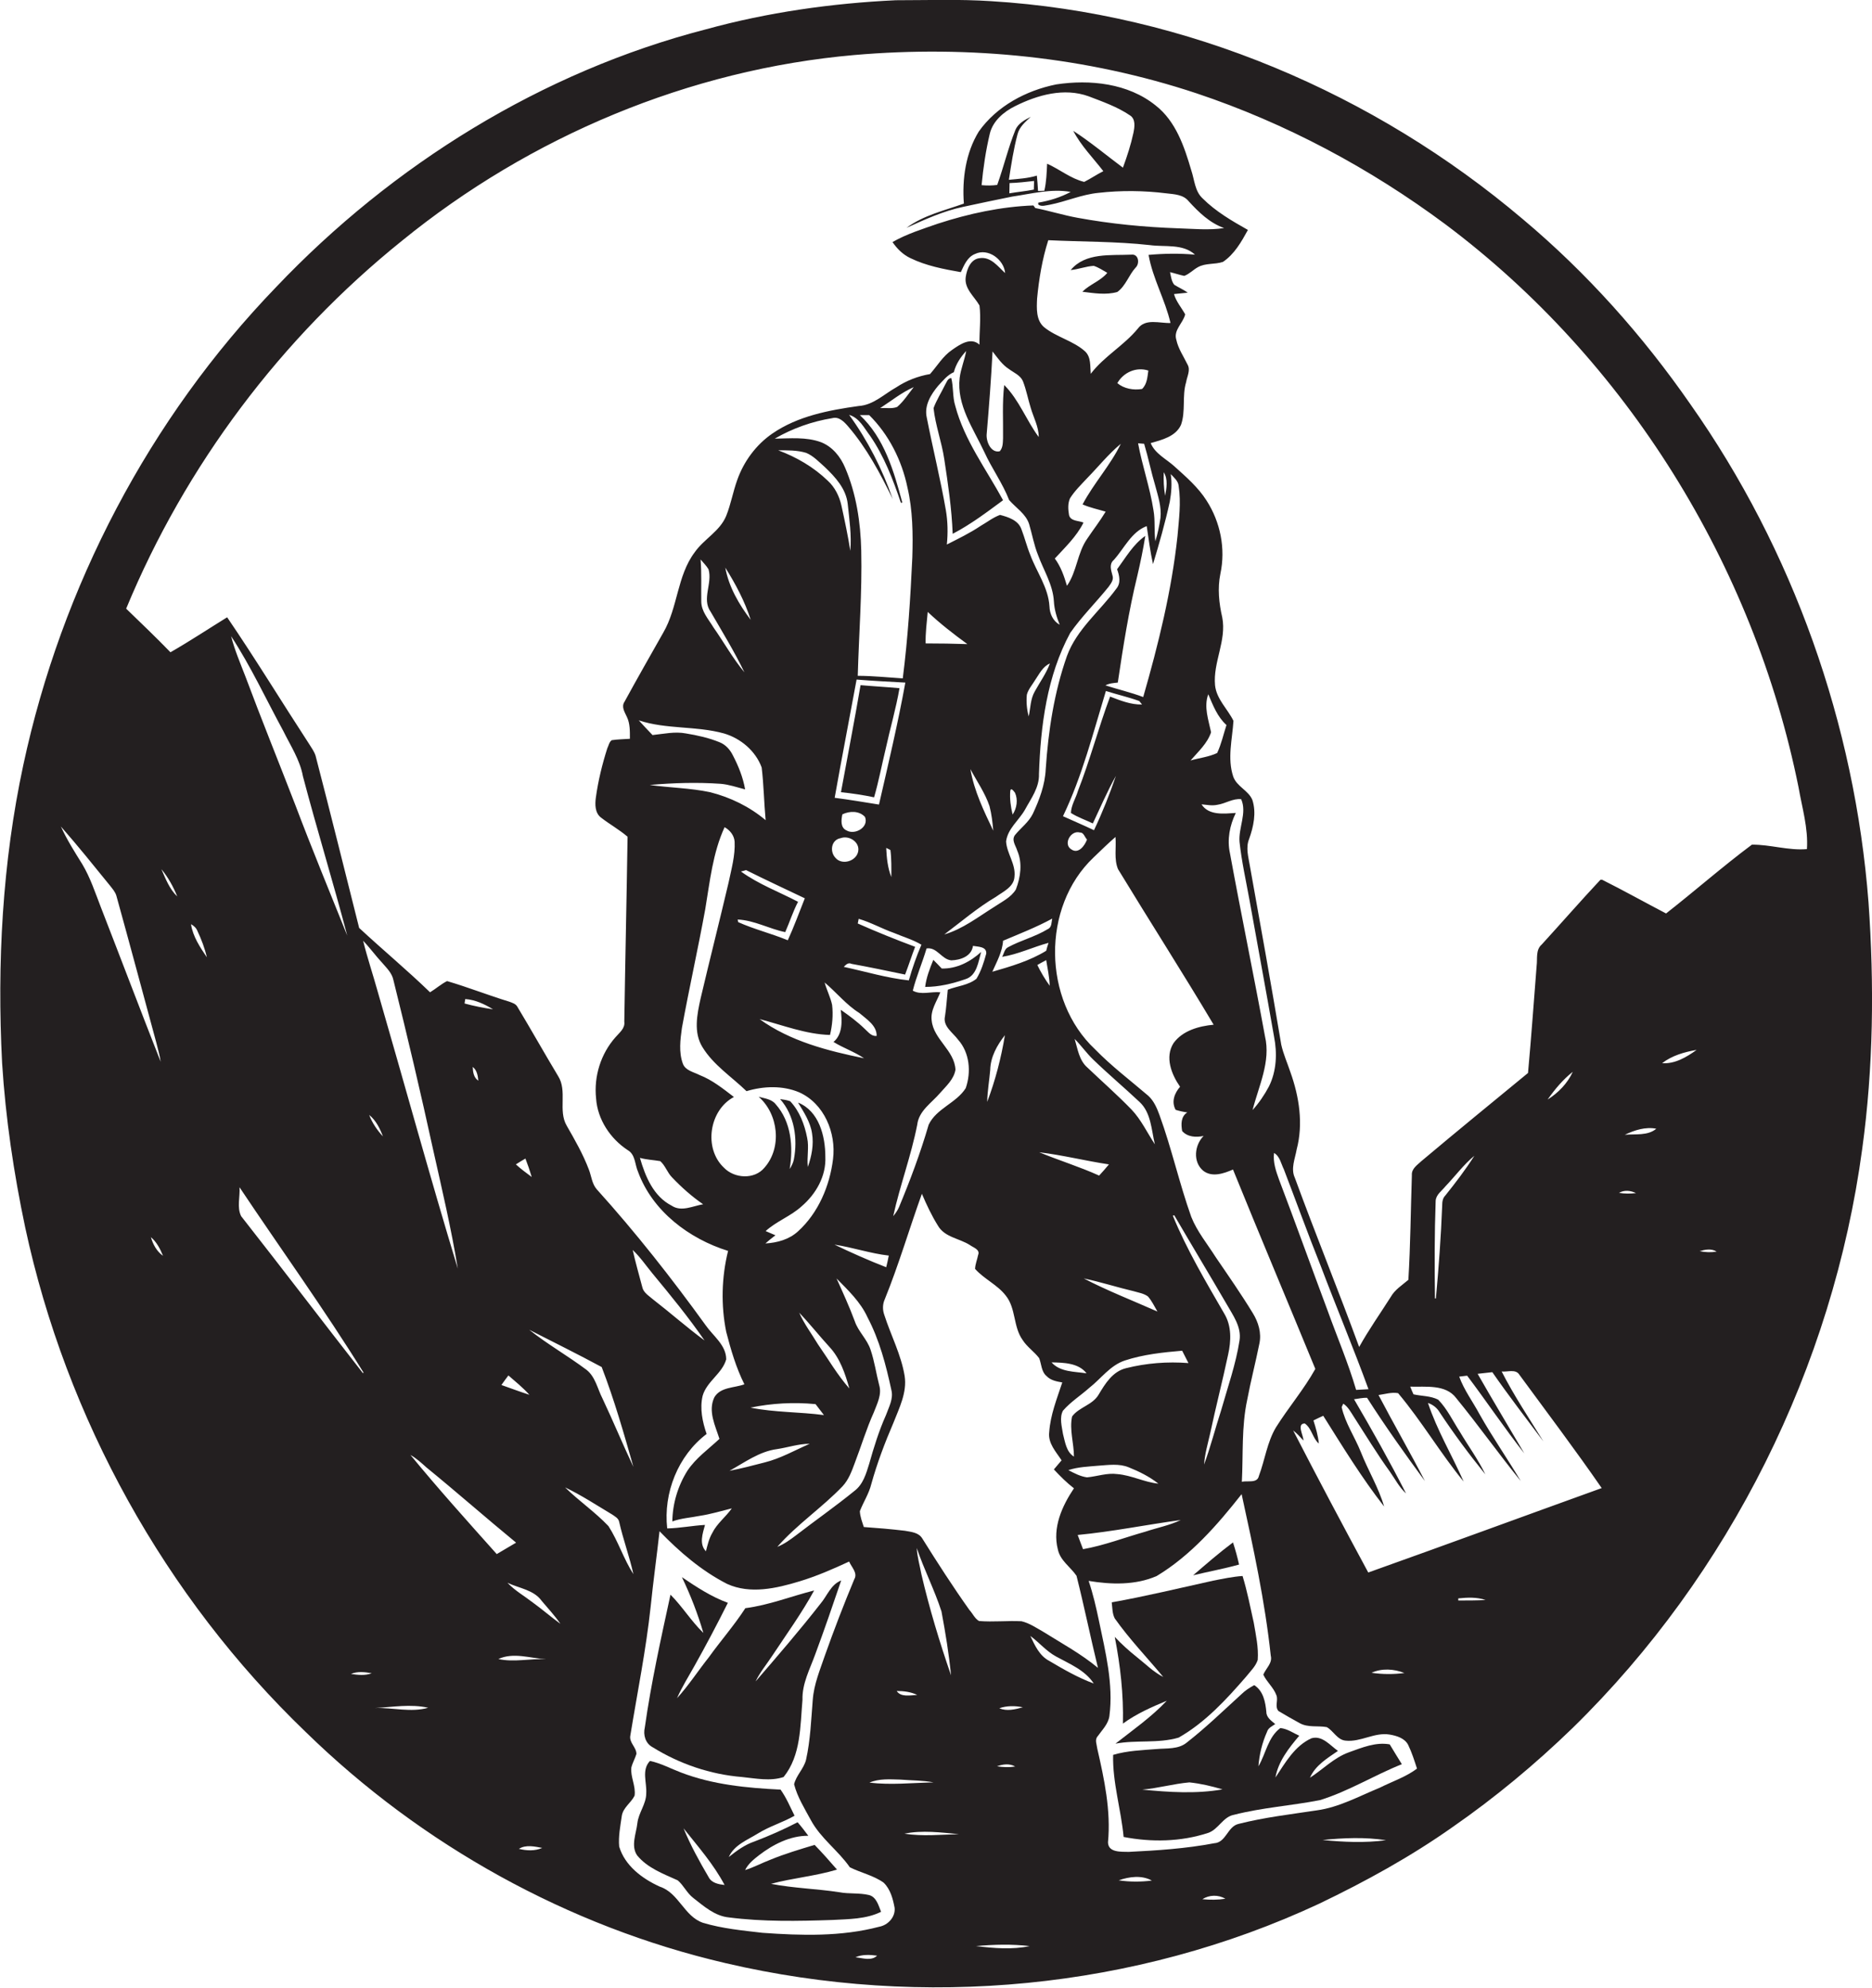 <?xml version="1.0" encoding="utf-8"?>
<!-- Generator: Adobe Illustrator 19.2.0, SVG Export Plug-In . SVG Version: 6.00 Build 0)  -->
<svg version="1.1" id="Layer_1" xmlns="http://www.w3.org/2000/svg" xmlns:xlink="http://www.w3.org/1999/xlink" x="0px" y="0px"
	 viewBox="0 0 802.7 852.4" enable-background="new 0 0 802.7 852.4" xml:space="preserve">
<g>
	<path fill="#231F20" d="M801.2,386.9c-5.9-76.3-32.3-151-76.4-213.6C704.4,143.9,680.4,117,653,94C589.3,40,508.5,5.6,425,0.5
		c-13.6-0.9-27.3-0.4-40.9-0.4c-27.5,1.3-55,5.2-81.5,12.5c-70.3,18.2-134.3,58-184.2,110.5c-54.4,56.4-92,128.4-108.4,204.9
		c-9,41.9-11.3,85.1-9.1,127.8c1.5,23.7,5,47.3,9.9,70.5c17.6,81.9,59.9,158.4,120.4,216.5c49.6,48.4,112.4,83.3,179.9,99
		c84.6,19.8,175.8,11.3,254.6-25.5c19.8-9.5,39.1-20.1,57.1-32.8c18.3-12.7,35.5-27,51.5-42.5c67.4-65.9,111.6-154.9,124.2-248.3
		C803.3,457.8,803.7,422.2,801.2,386.9z M35.3,370.6c-3.3-5.3-6.6-10.5-9.2-16.2c7.3,8.3,14.2,16.9,21.1,25.4c1,1.3,2.2,2.6,2.7,4.3
		C55.7,405,61.3,426,67,447c0.7,2.8,1.5,5.5,1.9,8.3c-8.7-22.1-17.1-44.3-25.7-66.4C40.8,382.7,38.7,376.3,35.3,370.6z M64.7,530.5
		c2.5,2.1,4,5.1,5.2,8C67.2,536.6,65.6,533.6,64.7,530.5z M69.2,372.7c2.9,3.5,5.1,7.5,6.8,11.7C72.7,381.3,71,376.8,69.2,372.7z
		 M81.9,396.3c1.3,0.7,2.3,1.7,2.8,3c1.7,3.6,3.1,7.3,4,11.2C85.8,406.2,82.7,401.6,81.9,396.3z M103.4,521.5
		c-1.9-3.8-0.4-8.3-0.7-12.4c17.7,26.5,36.4,52.4,53.2,79.5l-0.3,0.2C138.1,566.4,120.9,543.8,103.4,521.5z M99.1,272.8
		c8.5,13,15,27.1,22.4,40.7c3.1,6.3,7.1,12.3,8.4,19.4c6,22.8,13,45.5,19,68.3c-7.5-18.7-15.2-37.3-22.3-56.1
		c-7.1-18.4-14.5-36.6-21.4-55.1C103,284.3,100.6,278.7,99.1,272.8z M161.9,425c-2-7.2-4.4-14.3-6.2-21.6c2.9,3,5.4,6.5,8.3,9.6
		c1.9,2.2,4.1,4.3,4.7,7.3c6,24.1,11.7,48.3,17,72.6c3.8,17,7.8,33.9,10.6,51.1C184.3,504.5,173.4,464.6,161.9,425z M164.2,487.3
		c-2.5-2.7-4.6-5.8-5.9-9.2C161.2,480.4,162.9,483.9,164.2,487.3z M150.5,717.8c2.8-1.2,6-0.8,8.9-0.3
		C156.5,718.6,153.4,718.2,150.5,717.8z M160.9,732.4c7.5-0.4,15.2-1.8,22.7-0.1C176.2,734.4,168.5,732.2,160.9,732.4z M176,623.9
		c2.5,1.4,4.7,3.4,6.8,5.3c13,10.6,25.6,21.7,38.5,32.3c-2.8,1.6-5.5,3.3-8.3,4.9C200.5,652.4,187.9,638.4,176,623.9z M199.2,430.3
		c0.1-0.5,0.2-1.5,0.3-1.9c4.3,0.3,8.3,2.2,11.9,4.4C207.3,432.2,203.2,431.4,199.2,430.3z M205.1,463.4c-2-1.3-2.3-3.7-2.4-5.9
		C204.5,458.9,204.9,461.2,205.1,463.4z M271.6,629c-4.6-9.7-8.7-19.7-13.3-29.4c-2.1-4.1-3-9.2-6.8-12.2c-8-6-16.8-11-24.6-17.2
		c10.4,5.3,20.9,10.5,31.1,16C263.4,600.2,267.5,614.6,271.6,629z M271.3,536c3.2,3,5.7,6.7,8.5,10.1c7.7,9.3,15.4,18.7,22.3,28.7
		c-7.6-5.6-14.7-11.9-22.2-17.7c-1.7-1.5-4-2.8-4.5-5.2C274,546.6,272.5,541.4,271.3,536z M221.2,499.3c1.4-0.9,2.7-1.7,4.1-2.5
		c1,2.6,1.9,5.2,2.7,7.9C225.7,503,223.4,501.3,221.2,499.3z M227,598.1c-4-1.3-8-2.8-12-4.2c1-1.4,2-2.8,3-4.1
		C221,592.4,224.2,595,227,598.1z M222.5,792.8c3-1.9,6.8-1,10-0.4C229.3,793.8,225.8,793.6,222.5,792.8z M213.7,711.4
		c6.5-3,13.7-0.3,20.5,0.1C227.3,711.1,220.5,712.9,213.7,711.4z M228.5,687.2c-3.6-2.8-7.7-5.1-10.9-8.5c5,2.4,11.3,3,14.7,7.8
		c2.7,3.2,5.6,6.3,8,9.8C236.3,693.4,232.5,690.1,228.5,687.2z M242.3,637.8c7.1,3.4,13.6,7.7,20.3,11.7c1.1,0.8,2.6,1.5,2.9,3.1
		c1.7,7.5,4.4,14.8,6.1,22.4c-4.2-6.5-6.5-14.1-10.7-20.6C255.1,648.3,248.2,643.6,242.3,637.8z M366.8,839.3
		c2.9-1.3,6.2-1.1,9.3-0.7C373.6,841,369.9,839.6,366.8,839.3z M377,826.2c-16.3,4.3-33.4,3.8-50.1,2.6c-8.5-1-17.2-1.8-25.5-4.3
		c-8.1-2.8-10.3-12.8-18.5-15.5c-7.5-3.4-15-9-17.4-17.2c-0.4-4.3,0.5-8.8,1.1-13c0.5-3.7,4-5.7,5.5-8.8c0.6-4.1-1.8-8-1.4-12
		c0.5-2.1,1.6-3.9,2.2-5.9c0-2.9-3.3-4.9-2.6-8c3-18.4,6.7-36.6,8.7-55.2c1.1-10.8,2.6-21.5,3.8-32.3c8.5,8.8,18,17,29,22.6
		c9.9,4.5,21.1,1.9,31-1.1c7.3-2.2,14.4-5.3,21.3-8.5c1,2.4,3.8,4.9,2.2,7.6c-4.5,10.8-8.7,21.7-12.6,32.7c-2.1,6.2-4.7,12.3-5.2,19
		c-0.7,8.6-1,17.3-2.9,25.8c-1,3.8-4.2,6.6-5.1,10.4c1.4,5.5,4.5,10.4,7.2,15.4c4.2,7.8,11.7,13,16.7,20.2
		c4.8,2.4,10.2,3.5,14.5,6.6c2.9,2.8,4,7,4.7,10.8C384,822,380.8,825.5,377,826.2z M300,461c-2.5-1.3-6.1-1.9-7.2-4.9
		c-1.8-4.9-1.1-10.3-0.4-15.3c3.1-17,6.9-33.9,10-50.9c2-11.9,3.2-24.1,8.3-35.2c2.3,1.3,4.1,3.5,4.3,6.2c0.3,6-1.4,11.8-2.6,17.6
		c-3.9,16.6-8.1,33.1-12,49.7c-1.5,6.8-3.1,14.5,0.8,20.8c4.7,7.7,12.5,12.7,18.9,18.9c7.3-2.2,15.5-2.5,22.6,0.5
		c10.7,4.8,15.9,17.4,14.5,28.6c-1.4,11.5-6.3,23.1-15,31c-3.8,3.5-8.9,4.9-14,5.2c1.4-1.2,2.8-2.4,4.3-3.5
		c-1.4-0.6-2.8-1.2-4.2-1.8c4.6-4.2,10.8-6.4,15.4-10.6c6.2-5.3,10.6-13,10.2-21.3c0-8.8-2.7-19.6-11.7-23.2c2.5,4.1,5.3,8.4,6,13.2
		c0.8,4.9-0.2,9.8-1.8,14.4c-0.5-4.2,0.6-8.4-0.3-12.5c-1.1-5.7-3.3-11.5-7.3-15.7c-1.4-0.5-2.9-0.7-4.3-0.9c6.2,7,7.6,17,5.9,25.9
		c-0.3,1.5-1,2.8-1.8,4.1c1.6-9.5,0.7-20.3-6-27.8c-1.7-2.2-4.8-2.5-7.3-3.2c8.5,7.4,10.1,21.8,2.5,30.4c-4.3,5.2-12.9,4.7-17.4,0
		c-8.8-8.3-6.3-24.7,4.3-30.3C310,466.8,305.4,463.1,300,461z M304.7,262.3c5,8.6,10.2,17.1,14.5,26c-5-6-8.8-12.9-13.3-19.3
		c-2.1-3.5-5.2-6.8-5.2-11.1c-0.1-6,0.2-12-0.3-18c1.2,1.4,2.5,2.7,3.4,4.2C305.6,250.1,300.8,256.8,304.7,262.3z M311,243.4
		c4.4,7,8.4,14.5,10.9,22.4C316.9,259.2,312.5,251.7,311,243.4z M310.4,314.5c7.2,2.1,13.6,7.5,16.2,14.6c0.9,7.5,1,15,1.7,22.6
		c-6.9-5.8-15.1-9.8-23.8-12c-8.5-1.8-17.3-1.9-25.9-3.1c10.1-0.9,20.3-1.2,30.4-0.5c3.6,0.3,7,1.5,10.5,2.4
		c-0.9-5.2-2.9-10.1-5.3-14.7c-1.2-2.4-3.1-4.5-5.6-5.5c-4.6-1.9-9.6-3-14.5-3.8c-4.7-0.9-9.5,0.2-14.3,0.7c-2-2.1-4-4.2-5.9-6.3
		C285.7,312.8,298.5,311.2,310.4,314.5z M364.1,177.9c4.4,1.3,6.4,5.6,9,9c6,8.7,9.8,18.7,13.2,28.7c0.2,0,0.5-0.1,0.6-0.1
		c-3.6-13.4-7.7-27.7-18.2-37.5c1.3,0,2.7,0,4,0c8.4,8.3,14,19.4,16.4,31c2.3,9.8,2.4,20,2.1,30c-0.8,17.3-1.9,34.7-4.1,51.9
		c-6.4-0.4-12.9-1.1-19.3-1.1c0.5-17.9,1.9-35.8,1.5-53.7c-0.3-12.1-2.1-24.3-6.9-35.5c-2-4.8-5.5-9.1-10.4-11
		c-6.3-2.3-13.2-1.6-19.8-1.5c7.6-4.4,16-7.4,24.7-8.8c2.9-0.8,5.2,1.7,6.9,3.7c7.9,9.2,13.7,20.1,19,31
		C378.3,201.1,372.1,188.9,364.1,177.9z M422.1,193.9c3.2,7,7.8,13.3,10.6,20.5c2.9,3.4,7.2,5.9,8.6,10.4c1.3,4.4,2.1,9,3.8,13.2
		c2.4,6.6,6.4,12.7,6.8,19.9c0.2,3.5,1.2,6.8,2.5,10c-2.9-1.6-4.3-4.7-4.4-7.9c-0.5-8.1-5.5-14.7-8.2-22c-1.5-3.6-2.4-7.4-3.8-11
		c-1.3-3.9-5.7-5.3-9.2-6.2c-3,1.1-5.5,3.1-8.3,4.7c-4.6,3.1-9.6,5.5-14.5,8c0.5-4.9,0.4-9.8-0.4-14.6c-2.3-13.3-5.6-26.5-8.2-39.8
		c-1.2-5.2,1.8-10,4.9-13.7c2-2.1,3.9-4.6,6.7-5.8c0.9-3.5,2.9-6.5,5.3-9.1c-0.7,3.9-2.3,7.6-2.8,11.5
		C410.1,173.7,417.4,183.8,422.1,193.9z M501.6,215.1c0.7-3.9,1-7.9,0.4-11.8c1.4,1.5,3.2,2.9,3.4,5.1c1.1,7.2,0.1,14.4-0.5,21.5
		c-2.5,23.4-8.2,46.4-14.7,69c-5.3-2-10.9-3.3-16.2-5c1.6-0.9,3.5-1,5.3-1.2c2.3-15.4,4.7-30.8,8.4-45.9c1.3-5.6,2.5-11.3,3.4-17
		c-5.2,3.6-8.4,9.3-12.1,14.3c1,2.7,1.7,5.9-0.3,8.3c-7,9.6-17,17.4-21.2,28.9c-5.5,15.6-8,32.1-9.1,48.5
		c-0.3,6.7-2.7,13.1-5.5,19.1c-1.8,3.7-5.2,6.1-7.7,9.2c-1.6,2.2,0.4,4.6,1,6.7c2.3,5.3,1.4,11.4-0.6,16.6c-2.1,3.5-6.1,5.3-9.3,7.5
		c-6.9,4.3-13.5,9.5-21.4,11.8c7.3-5.5,14.3-11.5,22.1-16.1c3.2-2.3,7.8-4.3,8-8.7c0.6-5.4-3.3-9.9-3.6-15.1c0.7-5.5,5.5-9,8.1-13.6
		c2.6-4.8,6.2-9.5,6-15.3c0.7-20.7,3.4-42,13.4-60.5c4.9-7,11-13,16.4-19.7c1-1.4,2.4-3.1,1.7-5c-0.6-2.3-1.5-4.8,0.6-6.6
		c4.5-5,7.5-12,14.1-14.5c0.8,5.4,1.5,10.9,2.7,16.3C497,233.3,499.6,224.3,501.6,215.1z M499,202.5c1.9,3,1.2,6.8,0.6,10.1
		C499,209.2,498.9,205.8,499,202.5z M518.1,297.7c2,4.7,3.9,9.7,7.8,13.2c-1.3,4-2.2,8.2-4,12c-3.6,1.7-7.6,2.1-11.4,3.2
		c3.3-3.8,7.2-7.3,8.8-12.1C518.2,308.7,516.1,303.1,518.1,297.7z M531.5,361c0.9,8.4,2.8,16.8,4.3,25.1
		c3.5,19.5,7.1,38.9,10.5,58.4c1.4,7.1,1.1,14.8-2.2,21.4c-1.9,3.6-4.3,7.1-7,10.1c2.6-10.3,7.9-20.8,5.3-31.7
		c-4.8-26.2-10.2-52.2-15-78.4c-1.3-5.9-0.1-12,2.5-17.3c-5,0.3-11.6,1.2-14.7-3.7c2.2,0.2,4.5,0.7,6.8,0.2
		c3.5-0.5,6.6-2.8,10.2-2.4C534.8,348.5,531,354.9,531.5,361z M550.5,501.4c5.3,13.8,10.3,27.7,15.8,41.4
		c6.7,17.7,14,35.1,20.5,52.9c-1.8,0.1-3.6,0.2-5.3,0.3c-3.4-11.6-8.2-22.8-12.3-34.2c-7-18.7-13.7-37.4-20.8-56.1
		c-1.3-3.6-2.6-7.4-2.1-11.3C548.8,495.8,549.3,499,550.5,501.4z M520.4,439.4c-6.3,0.6-13.3,2.5-17.2,7.9c-3.8,6-0.9,13.4,2.8,18.7
		c-2.4,2.8-3.8,6.4-1.9,9.9c1.6,0.5,3.3,0.9,5,1.1c-2.8,1.8-2.7,5.1-2.2,8c2.3,2.6,6,2.8,9.2,2.1c-3.9,3.9-4.7,11.1-0.2,14.9
		c3.8,3,8.9,1.2,12.8-0.5c11.6,28.6,23.6,57,35.3,85.5c-4.9,8.8-11.5,16.5-16.9,25.1c-3.8,6.4-4.7,13.9-7.3,20.8
		c-0.7,3.3-4.9,1.9-7.3,2.5c0.6-11.7-0.2-23.6,2.3-35.2c1.5-8,3.6-16,5.2-24c1-4.6-0.4-9.2-2.8-13.1c-5-8.2-10.5-16.1-15.9-24
		c-3.6-5.7-8-11-10.5-17.3c-5.1-14.3-8.4-29.3-13.6-43.6c-1.1-3-2.4-6.1-4.8-8.3c-7.7-6.6-15.8-12.7-22.9-20
		c-22.4-21-23-61-0.6-82.2c3.1-3,6.2-6,9.4-8.8c0.4,4.6-0.7,9.5,1.1,13.8C492.9,394.9,507,416.9,520.4,439.4z M524.9,563.2
		c-7.9-13.7-16-27.3-22-41.9l0.6-0.2c7.4,12.7,15,25.3,22.4,38c2.7,4.8,6.5,9.8,5.6,15.7c-1.6,10.3-5.1,20.1-7.9,30
		c-2.5,7.7-4.5,15.6-7.3,23.2c0.3-4.5,1.6-8.9,2.6-13.3c2.4-11.3,5.3-22.5,7.7-33.8C527.9,575.1,528.2,568.6,524.9,563.2z
		 M506.3,651.8c-4.8,2.3-10.1,3.3-15.2,5c-8.9,2.5-17.6,5.9-26.7,7.5c-0.8-2-1.5-4-2.3-6.1C476.9,656.8,491.5,653.8,506.3,651.8z
		 M458.1,630.4c4.2-1.4,8.6-1.5,12.9-1.9c4.3-0.3,8.9-1,13,0.7c4.5,1.8,8.9,4,12.7,7c-6-0.6-11.5-3.6-17.6-4.1
		c-4.4-0.6-8.6,1-13,1.4C463.2,633.1,460.6,631.7,458.1,630.4z M482.8,586.7c-5.7,1.4-8.9,6.6-11.7,11.3c-2.6,4.5-8.5,5.4-11.4,9.4
		c-1.2,5.7,0.8,11.5,0.8,17.2c-3.3-2-3.8-6.3-4.7-9.7c-0.5-3.3-1.6-7,0-10c3.3-3.8,7.6-6.5,11.3-9.8c5-3.9,8.9-9.6,15.2-11.7
		c7.9-2.6,16.3-3.5,24.6-4.2c0.9,1.8,1.8,3.6,2.7,5.3C500.6,583.8,491.5,584.5,482.8,586.7z M425.5,416.7c1.9-4.3,4.3-8.5,4.6-13.3
		c7.1-3,14.3-5.8,21.1-9.5c-0.4,1.5-0.1,3.7-1.9,4.5c-5.4,3.3-11.6,4.8-17.1,7.8c-1.5,0.8-1.7,2.7-2.5,4.1c6.9-1.1,13.2-4.2,19.9-6
		c-0.3,0.8-0.8,2.6-1,3.4C441.6,412,433.5,414.4,425.5,416.7z M430.9,443.9c-1.6,9.7-4.1,19.4-7.6,28.6c0.1-4.6,0.9-9.1,1.3-13.7
		C424.7,453.3,427.5,448.2,430.9,443.9z M448.6,411.7c0.6,3.7,1.4,7.3,1.5,11c-2-2.8-3.8-5.8-5.3-8.9
		C446,413.1,447.3,412.4,448.6,411.7z M475.5,499.3c-1.4,1.7-2.8,3.3-4.2,4.8c-8.4-3.8-17.2-6.5-25.7-10
		C455.6,495.3,465.5,497.8,475.5,499.3z M485.2,475.8c-6.1-6.3-12.6-12-18.9-18c-3.6-3.1-4.2-8-5.5-12.3c2.8,2.8,5.1,6.1,7.9,8.8
		c6.4,6.2,13.3,12,19.9,18.2c5,4.6,5.1,12,6.6,18.2C491.9,485.7,489.3,480.1,485.2,475.8z M496.3,562.4
		c-10.6-4.7-21.4-8.9-31.6-14.2c7.2,1.5,14.3,3.8,21.5,5.5c2,0.6,4.2,0.9,6,2.2C493.9,557.8,495,560.2,496.3,562.4z M465.9,588.9
		c-5.1-0.8-11.3-0.5-15-4.7C456,584.3,462.5,584.4,465.9,588.9z M468.6,353.1c3.2-6.8,6.2-13.8,9.9-20.4c-2.7,7.9-5.8,15.7-9.4,23.3
		c-4.4-2.1-8.9-4-13.3-6c8.2-17.1,12.9-35.6,18.4-53.7c4.7,1.5,9.6,2.6,14.3,4.3c0.3,0.4,0.9,1.1,1.2,1.5c-4.8,0.1-9.3-1.7-13.7-3.4
		c-5,13.4-8.6,27.2-13.8,40.5c-0.9,3.1-2.9,6.1-3,9.4C462.2,350.5,465.5,351.6,468.6,353.1z M466.1,360c-0.9,2.5-3.6,6.3-6.6,4.3
		c-3.9-2.2-0.3-8.5,3.6-7.3C464.7,356.9,465.1,359,466.1,360z M416.1,329.8c2.8,5.3,6.3,10.2,8.2,15.9c0.9,3.4,1.3,7,1.6,10.5
		C421.9,347.8,417.7,339.2,416.1,329.8z M433.2,339.1c0.3-1.6,1.5,0.2,2,0.8c1.4,3,0.8,6.7-1,9.4C433.4,346,432.9,342.5,433.2,339.1
		z M440.3,297.9c0.6-2.3,2.3-4.2,3.5-6.2c1.8-2.6,3.3-5.9,6.4-7.2c-1.6,4.3-4.3,8-6.5,12c-1.9,3.3-1.8,7.1-2.6,10.7
		C440.3,304.2,440,301.1,440.3,297.9z M458.4,220.9c-0.4-2.4-0.6-4.9,0.4-7.2c2-3.2,4.8-5.9,7.4-8.7c4.8-4.9,9.1-10.3,14.4-14.7
		c-4.5,9.3-11.6,16.9-16.4,26c3.2,1.4,6.6,2.1,9.9,3.1c-2.4,4-5.3,7.7-7.9,11.6c-4.3,6.1-4.4,14.1-8.7,20.2
		c-1.2-4.1-2.6-8.2-5.2-11.7c4.4-4.8,9.3-9.4,12.3-15.4C462.6,223.2,459.1,223.6,458.4,220.9z M497.6,222.1c-0.5,3.4-1.2,6.8-2.2,10
		c-0.6-4.4,0-8.9-0.8-13.3c-1.5-9.7-4.8-19-6.6-28.7c0.7,0.1,2,0.1,2.6,0.2c1.8,6,3,12.1,4.8,18.1
		C496.6,212.9,498.1,217.4,497.6,222.1z M489.7,166.8c-3.7,0.6-7.7-0.1-10.6-2.5c2.6-4.6,8.1-7.1,13.3-5.4
		C492,161.6,491.9,164.7,489.7,166.8z M487.9,140.9c-6,7.3-14.5,11.9-20.2,19.4c-0.3-3.3,0.2-7.1-2.4-9.6
		c-5.1-4.6-12.3-6.1-17.6-10.4c-3.5-3-3.2-8.1-3-12.3c0.8-8.4,2.2-16.9,4.8-25c14.5,0.7,29.1,0.5,43.5,2.1
		c6.5,0.9,14.2-0.7,19.4,4.1c-6.6-0.6-13.3-0.5-19.9,0.1c1.8,10.2,7.1,19.2,9.4,29.2C497.3,138.7,491.2,136.4,487.9,140.9z
		 M445.4,187.4c-5.3-7.1-8.4-15.9-14.8-22.3c-0.9,7.6-0.4,15.2-0.5,22.8c-0.1,1.9,0,4-1.4,5.6c-3.9,0.9-6-4.4-5.6-7.6
		c1-11.7,1.9-23.5,2.5-35.2c2.1,2.7,4.1,5.7,7.1,7.6c2,1.5,4.8,2.6,5.9,5.1c1.5,3.8,2.2,7.8,3.4,11.6
		C443.2,179.1,445.4,183,445.4,187.4z M397.8,262.4c5.3,5,11.1,9.5,17,13.8c-6-0.2-11.9-0.3-17.9-0.3
		C396.8,271.4,397.4,266.9,397.8,262.4z M397.3,406.7c4.5-0.7,6.4,4.7,10.6,5.1c3.9-0.1,8.7-1.7,9.3-6.2c2.1,0.4,5.9,0.2,5.7,3.3
		c-1,3.7-2.2,7.5-4.2,10.8c-3.5,2.8-8.2,3.1-12.3,4.7c-0.4,3.8-0.6,7.6-1.2,11.4c-1,4.3,3.4,7,5.6,10c5,5.6,5.7,13.9,3.3,20.8
		c-4,6.4-12.6,8.7-15.9,15.7c-3.5,12-7.9,23.8-12.7,35.3c-0.6,1.4-1.5,2.7-2.5,3.9c2.9-13.2,7.7-25.9,10.3-39.2
		c0.7-6,6.1-9.3,9.7-13.5c2.6-3,6-5.9,6.7-10.1c-0.4-8.3-9.4-13-10.2-21.1c-0.6-4.4,2.2-8.2,3.7-12.1c-3.9-0.4-8.3,1.3-11.8-0.7
		C392.9,418.8,395.5,412.8,397.3,406.7z M389.7,420.4c-9.4-1-18.6-3.8-27.9-5.8c0.9-0.9,1.9-2,3.3-1.3c7.7,1.4,15.3,3,23,4.6
		c1.5-3.9,2.8-8,4.3-11.9c-8.3-3.1-16.5-6.4-24.6-10c0.1-0.5,0.3-1.5,0.4-2c5.2,1.5,9.9,4.2,15,6c4,1.7,8.2,2.9,11.9,5.1
		C393,410,391.2,415.1,389.7,420.4z M366.5,627.4c2.8-7.3,5-14.7,8.2-21.8c1.4-3.7,3.5-7.6,2.3-11.6c-1.3-5-2-10.2-3.7-15.2
		c-1.5-4.6-5.3-7.8-6.8-12.3c-2.3-6.2-5.1-12.3-7.8-18.3c5,5.1,10.3,10.1,13.3,16.7c5.1,9.7,7.9,20.4,10.2,31.1
		c1,3.8-1.1,7.4-2.3,10.8c-3,6.7-5.2,13.8-7.2,20.9c-1.3,4.2-2.6,8.8-6.3,11.6c-8.1,6.6-16.7,12.6-25,19c-2.5,1.9-5.1,3.8-8.1,5
		c8.4-9.6,19.2-16.8,28-26C363.9,634.5,365.2,630.9,366.5,627.4z M350.7,576.4c-2.7-4.5-5.9-8.7-8-13.5c4.5,4.7,8.5,9.8,12.9,14.6
		c4.6,4.9,6.8,11.5,8.6,17.9C359,589.5,355.1,582.7,350.7,576.4z M357.8,533.7c7.9,1.2,15.4,3.8,23.3,4.7c-0.3,1.7-0.7,3.4-1.1,5
		C372.5,540.5,365.1,537.2,357.8,533.7z M356.8,430.9c-0.7-3.3-2.3-6.3-3.2-9.6c5.1,4.3,9.3,9.6,14.9,13.1c3,2.6,7.5,5.3,7.4,9.8
		c-2.3,0.3-3.7-1.8-5.2-3.1c-3.1-3-6.6-5.6-10.2-8.1c0.6,4.6,0.9,10.5-3.1,13.8c4.2,2.6,9,4.2,13.1,7c-15.6-3.2-31.7-7.3-44.8-16.8
		c10,2.6,19.8,6.5,30.2,6.8C356.9,439.6,357.3,435.2,356.8,430.9z M376.9,345c-6.3-1-12.7-2.1-19-2.9c3-16.9,6.3-33.8,9.4-50.7
		c7,0.6,13.9,0.9,20.9,1.3C385,310.3,380.9,327.6,376.9,345z M382.2,376.1c-1.6-4-2-8.3-2.2-12.5c0.5,0.2,1.4,0.7,1.8,0.9
		C382.3,368.3,382.2,372.3,382.2,376.1z M363,356.1c-2.7-1.2-2.3-4.5-1.8-6.9c3.1-1.5,7.2-1.6,9.7,1.1
		C372.7,354.7,366.6,358.2,363,356.1z M368,365c-0.7,4.3-7,6.2-9.8,2.8c-2.5-2.7-1.8-7.7,2.3-8.4C364,358.1,368.7,361,368,365z
		 M364.6,236.2c-1-6.5-2.4-13-3.8-19.4c-0.9-4-2.8-7.9-5.9-10.7c-6-5.8-13.4-10.1-21.2-13c4,0,8.1-0.1,12,1.1c3.1,1.3,5.5,3.9,8,6.1
		c4.5,4.3,9.1,9.3,9.8,15.8C364.2,222.8,365.2,229.5,364.6,236.2z M377.4,175c4.8-3.1,9.2-6.7,14.4-9c-2.3,2.9-4.3,6.1-7.1,8.5
		C382.4,175.4,379.8,174.8,377.4,175z M345.1,385.2c-2.4,6-4.6,12.1-7.3,18c-7-2.9-14.4-4.7-21.3-7.8c0-0.3-0.1-0.8-0.2-1.1
		c7.1,0.3,13.5,4,20.4,5.4c1.9-4.3,3.3-8.8,5.5-13c-8.2-4.3-16.9-7.5-24.5-13c0.5-0.1,1.6-0.4,2.2-0.6
		C328.3,377.3,336.7,381.2,345.1,385.2z M283.1,497.9c2.2,1.9,3,4.9,5.1,7c4.1,4.3,8.5,8.2,13.3,11.5c-4.4,0.7-9.3,3.4-13.5,0.6
		c-7.8-4-11.3-12.5-13.6-20.5C277.2,497.3,280.2,497.4,283.1,497.9z M349.7,602.1c1.2,1.6,2.4,3.1,3.6,4.7
		c-10.5-1.4-21.1-1.1-31.5-3.2C331,601.7,340.4,601.2,349.7,602.1z M333.1,621.4c4.7-0.7,9.3-2.3,14.1-2.3c-6.4,2.8-12.5,6.3-19.3,8
		c-5,1.3-10,2.6-15.1,3.6C319.3,627.1,325.6,622.4,333.1,621.4z M393.3,726.8c-2.9,0.1-7,1.1-8.8-1.7
		C387.5,725.1,390.6,725.5,393.3,726.8z M393.1,663.8c3.1,9.2,7.6,17.9,10.6,27.2c1.7,9.1,3.2,18.2,4.1,27.4
		c-4.9-14.2-9.3-28.7-12.7-43.3C394.4,671.3,393.3,667.6,393.1,663.8z M386,763.1c4.8,0.4,9.6,0.3,14.3,1.2
		c-9.2,0.2-18.4,1.2-27.5,0.1C377,762.6,381.6,763,386,763.1z M387.8,786.3c7.7-1.6,15.7-0.5,23.4,0.2
		C403.4,786.7,395.6,787.5,387.8,786.3z M415.7,690.4c-7.1-10-13.8-20.4-20.3-30.8c-1.6-2.5-4.7-2.7-7.4-3.2
		c-5.9-0.7-11.8-1.2-17.6-1.6c-0.7-2.2-1.6-4.4-1.7-6.8c1.5-3.9,3.9-7.5,4.9-11.6c2.5-9,5.8-17.7,9.5-26.3c2.5-6.4,5.9-13,4.8-20.1
		c-1.5-9.1-5.9-17.4-8.7-26.1c-0.8-2.2-0.8-4.6,0.2-6.8c6-14.8,10.5-30.2,15.9-45.2c2,4.7,4.2,9.4,6.9,13.7c2.9,5,9.2,5.4,13.7,8.3
		c1.5,1.1,4.5,1.9,3.5,4.3c-0.4,2-1.2,3.8-1.3,5.9c3.9,4.4,9.6,6.8,13.2,11.5c4.4,5.5,3.1,13.3,7.2,19c1.9,3,5,5,7.1,7.8
		c1,2.6,0.9,5.8,3.2,7.7c1.7,1.8,4.3,2.3,6.7,2.7c-2.3,7-5.1,13.9-5.6,21.3c-0.6,4.8,2.9,8.4,5.3,12.1c-1.1,1.3-2.2,2.6-3.3,3.9
		c2.7,2.9,5.5,5.7,8.6,8.1c-5.1,7.6-9.3,16.9-6.9,26.2c1,4.8,5.4,7.5,8,11.3c3.3,13.1,6,26.4,9.2,39.5c-7.2-6-15.5-10.5-23.5-15.5
		c-3-1.7-5.9-3.7-9.3-4.5c-6.1-0.3-12.1,0.4-18.2-0.1C418,694.1,417.1,691.9,415.7,690.4z M428.5,732.5c3.2-1.1,6.7-1.1,10.1-0.4
		C435.3,733,431.7,733.9,428.5,732.5z M435.3,757.5c-2.6,0.4-5.3,0.3-7.8-0.1C430,756.5,432.9,756.1,435.3,757.5z M418.5,834.5
		c7.6-0.7,15.4-0.9,23,0C434,836.1,426.1,835.4,418.5,834.5z M449.9,712.2c-4.2-2.2-6.2-6.7-8.1-10.7c3.8,2.8,6.8,6.5,11,8.8
		c5.8,3.2,12.4,5.8,16.2,11.6C462.2,719.4,456,715.8,449.9,712.2z M479.7,806.3c4.5-1.6,9.9-2.3,14.2,0.1
		C489.2,807,484.4,807,479.7,806.3z M515.6,814.4c2.8-1.9,6.9-2,9.8-0.2C522.2,814.7,518.9,814.7,515.6,814.4z M567.1,789
		c9-0.9,18.2-1.3,27.2,0.1C585.3,790.3,576.1,789.9,567.1,789z M591.6,766.6c-8.8,3.6-17.4,8.4-27,9.7c-11.2,1.7-22.5,3-33.5,5.8
		c-4.8,1.1-5.3,8-10.5,8.3c-12.1,2.3-24.4,3.1-36.6,3.7c-3.2-0.1-8.8,0.4-8.9-4.1c1.3-13.6-1.6-27.1-4.6-40.2
		c-0.2-1.8-1.2-3.8,0.2-5.3c1.9-2.7,4.5-5.2,5-8.6c1.8-13.8-1.7-27.5-4.5-41c-1.2-5.7-2.5-11.4-4.4-17c9.6,1.6,20.1,1.9,29.2-2.1
		c14.6-8.8,26-21.9,36.4-35.1c5,22.9,10,45.9,12.5,69.3c0.8,3.2-2.1,5.4-3.2,8.1c1.5,3.2,4.4,5.5,5.6,8.8c0.9,2.1-0.8,4.9,0.9,6.8
		c3,1.8,6,3.5,9.1,5.2c3.6,2,7.8,1,11.6,1.7c2.9,1.6,4.5,5.5,8.1,5.8c6.5,0.7,12.4-3.7,18.9-2.6c2.9,0.5,6.4,1.5,7.9,4.4
		c1.6,3.3,2.7,6.8,3.8,10.2C602.8,762,597,763.9,591.6,766.6z M588.1,717.3c4.4-2,9.6-1.7,14.1,0.1C597.6,718,592.8,718,588.1,717.3
		z M625.3,686.3c0-0.2,0-0.7,0-0.9c3.9-0.4,8-0.6,11.7,0.7C633.1,686.3,629.2,686.3,625.3,686.3z M586.7,674.3
		c-10.9-20.2-21.7-40.5-32.2-60.9c1.6,1.2,3,2.8,4.4,4.3c0.1-2-3.1-7.3,0.6-7.3c3,2.1,3.3,6.3,6,8.6c-0.3-3.4-1.3-6.7-2.3-9.9
		c1.4-0.7,2.8-1.4,4.2-2c8.3,13.2,16.5,26.6,26.1,38.9c-2.4-8.2-6.9-15.5-10-23.4c-2.6-6.5-6.7-12.4-8.2-19.2
		c0.2-0.4,0.5-1.2,0.7-1.5c2,1.3,3.2,3.6,4.5,5.6c5.1,7.9,10,16,15.5,23.6c2.2,3.1,4,6.7,6.9,9.3c-7-13.7-14.5-27.1-22.3-40.4
		c1.8-0.2,3.7-0.7,5.6-0.6c7.8,12.2,16.2,24,24.8,35.7c-6.4-12.4-13.4-24.5-19.9-36.9c2.8-0.4,5.6-1.3,8.4-0.8
		c10.1,12,18.1,25.7,28.1,37.9c-5-11.3-11.4-22-15.3-33.7c2.1,0.7,3.9,2.1,5,4c6.1,9.2,12.7,18.1,19.6,26.6
		c-3.1-6.4-7.3-12.1-10.9-18.2c-3-4.6-5.4-9.8-9.3-13.8c-3.3-1.7-7.1-1.5-10.6-2.3c-0.5-1.1-1-2.2-1.4-3.3
		c6.6,0.2,15.2-1.1,19.7,4.9c9.5,11.6,18.2,23.9,27.7,35.6c-5.7-9.6-12.2-18.9-17.7-28.7c-2.9-5.4-6.6-10.3-8.7-16.1
		c0.8-0.1,2.5-0.3,3.4-0.4c8.3,11,16,22.5,24.5,33.3c-6.7-11.4-13.5-22.7-20-34.1c2.1-0.2,4.2-0.5,6.3-0.7
		c7,10.1,14.5,19.8,21.9,29.7c-6.1-9.9-12.6-19.6-17.9-30c2.5,0.3,6-1.2,7.6,1.4c11.8,16.1,23.9,32.1,35.3,48.6
		C653.5,650.1,620.1,662.4,586.7,674.3z M615.6,515c0.1-2.7,2.6-4.3,4.2-6.3c4.2-4.4,7.8-9.3,12.4-13.1c-3.8,6-8.1,11.6-12.5,17.1
		c-1.1,1.1-1.3,2.7-1.3,4.2c-0.5,13.3-1.5,26.7-2.7,39.9l-0.4,0C615.1,542.9,615.1,528.9,615.6,515z M663.6,471.5
		c3.1-4.4,6.6-8.6,10.8-11.9C672.1,464.6,668.2,468.6,663.6,471.5z M694.2,511.5c2.3-1.3,5-1,7.3,0.1
		C699.1,511.9,696.6,511.9,694.2,511.5z M696.7,486.6c4.2-2,8.9-3.5,13.5-2.6C706.6,487.1,701.2,486.2,696.7,486.6z M712.7,455.9
		c4.3-3.3,9.6-4.8,14.8-5.7C723.2,453.3,718.2,456.3,712.7,455.9z M728.8,536.5c2.4-0.7,5-1.2,7.3,0.2
		C733.6,537.1,731.2,537,728.8,536.5z M774.8,364.1c-7.9,0.7-15.8-2-23.6-1.9c-12.6,9.4-24.4,19.8-36.8,29.5
		c-9.2-4.8-18.3-9.9-27.5-14.5l-0.7,0.1c-8.5,9.1-16.7,18.5-25.1,27.7c-2.7,2.3-1.8,6.1-2.2,9.1c-1.2,15.3-2.3,30.6-3.7,46
		c-15.2,12.5-30.5,25-45.6,37.7c-1.8,1.7-4.4,3.3-4.2,6.1c-0.5,15-0.6,30-1.5,44.9c-2.7,2.3-5.8,4.2-7.6,7.4
		c-4.5,7.1-9.4,14-13.5,21.4c-8.9-24.3-18.7-48.3-27.6-72.6c-1.8-3.9,0.1-8.1,0.8-12.1c2.9-11,1.1-22.6-2.7-33.2
		c-1.3-3.9-3-7.7-3.9-11.7c-4.3-25.7-8.9-51.3-13.5-76.9c-0.6-3.7-1.8-7.6-0.3-11.3c1.9-5.3,3.2-11.3,1.4-16.8
		c-1.7-4.1-6.7-5.7-8.2-10c-2.6-7.8-0.4-16,0.1-23.9c-2.5-5.1-7.3-9.3-7.9-15.3c-0.9-9.8,5-19.1,3.1-29c-1.4-6.1-2.1-12.5-0.8-18.8
		c2.3-10.7,0-22.1-5.9-31.3c-3.6-5.7-8.8-10.2-13.8-14.7c-3.5-3.2-8.3-5.4-10.2-10c4.9-1.4,10.7-2.8,13-7.8
		c2.1-5.9,0.4-12.4,2.2-18.3c0.4-2.5,2-5.2,0.6-7.6c-1.7-3.5-4-6.8-4.8-10.6c-1.3-4.2,2.9-7.1,3.8-10.9c-1.6-2.9-3.9-5.5-4.8-8.7
		c2-0.2,4-0.4,5.9-0.6c-1.8-1.3-3.9-2.2-5.8-3.4c-1.2-1.5-1.4-3.6-1.8-5.4c2.1,0.5,4.1,1.2,6.1,1.6c2.2-0.8,3.8-2.6,5.8-3.7
		c3.3-1.9,7.3-1.1,10.8-2.3c4.9-3.3,7.9-8.6,10.7-13.7c-6.9-3.9-13.8-7.9-19.4-13.5c-3.4-3.1-3.5-8-4.9-12.1
		c-3-10.2-6.6-21-15.3-27.8c-11.8-9.5-28.1-11.2-42.6-9c-12.9,2.6-25.5,9.3-33.2,20.2c-5.6,9.1-7.2,20.4-6.4,30.9
		c-8.4,3-17.3,5-24.6,10.4c7.9-3.6,15.8-7.2,24.3-9c7-1.5,14-3,21-4.4c8.3-1.2,16.7-3.5,25.1-2c-4.3,2.3-9.1,3.8-13.9,4.6
		c0,0.2,0,0.6,0,0.8c1.4,1.1,3.3,0.3,4.9,0.1c7.1-1.4,13.7-4.4,20.9-5.1c9.7-1.1,19.4-1,29.1,0.2c3.4,0.4,7.3,0.5,9.6,3.4
		c4.3,4.7,9,9.3,15.2,11.5c-6.6,1-13.2,0.3-19.8,0.1c-14.4-0.5-28.8-1.9-43-4.5c-6.1-1.1-12.1-3-18.2-4.2c-0.2-0.3-0.6-0.9-0.8-1.1
		c-13.8,0.5-27.7,3.5-40.9,7.8c-6.6,2.3-13.4,4.4-19.5,7.9c2,2.9,4.5,5.4,7.7,6.9c6.8,3.3,14.2,4.7,21.6,6c1.4-3,2.8-6.5,6.1-7.8
		c5.6-2.7,12.4,2.4,12.9,8.2c-3.1-2.8-6.1-7.1-10.9-6.4c-3.9,0.4-5.5,4.7-6,8.1c-0.7,5,3.7,8.3,5.9,12.2c0.7,5.5-0.1,11.2,0,16.8
		c-3.7-3.4-8.4-0.1-11.7,2.2c-4,2.7-6.4,6.9-9.5,10.4c-5.2,0.9-10.1,2.8-14.5,5.7c-5.2,2.9-9.8,7.6-16.1,8
		c-12.8,1.8-26.1,4.3-37,11.8c-7,4.8-12.3,12-15.1,20c-1.8,5-2.7,10.3-4.7,15.3c-2.7,6.6-9.5,9.9-13.5,15.6
		c-7.6,10.1-7.2,23.7-13.5,34.5c-5.6,9.9-11.2,19.7-16.6,29.6c-1.5,2.2,0.1,4.5,1,6.5c1.4,2.9,1.3,6.2,1.3,9.4
		c-2.6,0.2-5.2,0.2-7.8,0.6c-1.1,0.8-1.3,2.3-1.9,3.5c-2.2,6.9-3.9,13.9-4.9,21.1c-0.4,2.9-0.4,6.5,2.1,8.5
		c3.7,2.9,7.9,5.2,11.5,8.3c-0.4,26.4-1,52.9-1.4,79.3c0.4,2.9-2.1,4.7-3.8,6.7c-6.3,7.1-9.3,16.8-8.3,26.2
		c0.6,9,6.1,17.3,13.6,22.2c3.3,1.9,3,6.2,4.4,9.3c6.2,16.9,21.9,28.7,38.6,33.9c-2.8,11.3-3.1,23.3-0.8,34.7
		c2,7.7,4.2,15.3,7.8,22.5c-4.3,1.6-10.3,1.1-12.9,5.6c-2.8,5.9,0.4,12.1,2.2,17.8c-4.7,4.4-10.1,8.2-13.7,13.6
		c-4.1,6.5-6.4,14.1-6.5,21.8c3.8-1.4,7.9-1.6,11.8-2.4c4.7-0.7,9.2-2.1,13.7-3.2c-2.6,3.7-6.4,6.5-8.4,10.6c-1.4,2.4-2,5.1-2.7,7.8
		c-3-3.1-1.4-7.6-0.4-11.3c-5.4,0.3-10.8,1.4-16.2,1.5c-1.7-15.2,4.6-31.2,16.9-40.5c-1.8-5.2-3-11-1.7-16.4
		c1.8-6.2,8.4-9.5,10.1-15.6c0-6.1-5.6-10-8.8-14.6c-14.6-20.2-30-39.8-46.7-58.3c-2.1-2.4-2.3-5.7-3.4-8.5
		c-2.5-6.6-6-12.7-9.5-18.8c-3.8-6.5,0.4-14.9-3.7-21.3c-5.9-9.8-11.5-19.8-17.4-29.6c-0.7-1.4-2.3-1.8-3.6-2.3
		c-8.9-2.7-17.7-6.2-26.6-8.8c-2.6,1.3-4.8,3.3-7.3,4.8c-9.8-9.5-20.4-18.3-30.4-27.6c-6.2-24.6-12.3-49.3-18.7-73.9
		c-0.6-1.8-1.7-3.3-2.7-4.9c-11.8-18.1-23-36.5-35.2-54.4c-8.1,5-16.1,10.3-24.3,15c-6.2-6.4-12.6-12.5-19-18.7
		c25.4-61.4,66.5-116.1,118.2-157.7c55-44.8,123.3-73.5,194-79.7C415.8,19.3,466,24.4,513,40c38.3,12.8,74.4,32.1,106.8,56.2
		c77.8,58.3,132.2,146.2,151.4,241.4C772.7,346.3,775.4,355.1,774.8,364.1z M473.1,73.4c-2.8,1.4-5.4,3.2-8.2,4.6
		c-5.8-1.4-10.5-5.4-15.9-7.8c-0.2,3.9-0.3,7.8-1.2,11.6c-0.7,0-2,0.1-2.7,0.1c-0.1-2.2-0.3-4.4-0.5-6.6c-3.9,1.2-8,1.4-12,1.8
		c1-6.5,2-13.1,3.7-19.5c0.8-3.2,3.4-5.4,5.7-7.5c-2.6,1.3-5.4,2.8-6.6,5.6c-3.1,7.7-5,15.8-7.8,23.6c-2.2,0.3-4.5,0.3-6.7,0.1
		c0.7-7.4,1.8-14.8,3.5-22c1.3-5.5,6-9.5,10.9-11.9c9.6-4.8,21-8,31.5-4.2c6,2.3,12.3,4.5,17.6,8.1c2.7,1.6,2.1,5.1,1.6,7.6
		c-1.1,5.1-2.7,10-4.5,14.9c-7.1-5.3-13.9-11-21.3-15.8C463.6,62.6,468.8,67.8,473.1,73.4z M443.4,77.6c0,0.9-0.1,2.8-0.1,3.7
		c-3.5,0.7-7,1-10.5,1.6c0-1.5,0.1-3,0.1-4.4C436.4,78.4,439.9,78,443.4,77.6z"/>
	<path fill="#231F20" d="M485.1,109.2c-8.8,0.4-19.7-1-26,6.6c3.3-0.3,6.5-1.6,9.9-1.8c2.1,0.7,3.9,1.9,5.8,3
		c-2.9,3.5-7.5,4.9-10.7,8.1c4.9,0.6,10.1,1.5,15,0.1c3.6-2.6,4.9-7.2,7.8-10.4C488.8,113.1,488.3,108.8,485.1,109.2z"/>
	<path fill="#231F20" d="M407.9,162.1c-1.6,0.1-2,1.9-2.7,3c-1.6,3.3-3.6,6.4-4.9,9.9c0.8,7.4,3.5,14.5,4.6,21.9
		c1.6,10.6,3.2,21.2,3.6,32c7.7-4,14.7-9.3,21.6-14.4c-7.2-13.3-16.6-25.7-20.5-40.5C408.4,170.2,408.9,166,407.9,162.1z"/>
	<path fill="#231F20" d="M369,293.8c-2.6,15.3-5.6,30.6-8.4,45.9c4.8,0.5,9.5,1.2,14.2,2.2c2-6.9,3.3-13.9,5-20.9
		c1.9-8.7,4.4-17.2,5.9-25.9C380.2,294.6,374.6,294.3,369,293.8z"/>
	<path fill="#231F20" d="M420.7,408.2c-4.6,4.2-10.5,7.3-16.9,7.1c-1.2-1.3-2.4-2.5-3.6-3.7c-1.5,3.7-3,7.5-3.5,11.6
		c5.9,0,11.7-1.4,17.2-3.3C418.9,418.4,419.5,412.4,420.7,408.2z"/>
	<path fill="#231F20" d="M528.7,661.4c-5.9,4.4-11.5,9.3-17.1,14.1c6.6-1.6,13.2-2.8,19.7-4.6C530.6,667.7,529.7,664.5,528.7,661.4z
		"/>
	<path fill="#231F20" d="M498.8,719.1c-4.2-2.1-7.6-5.6-11.3-8.5c-3.4-2.7-6.6-5.6-9.5-8.7c2.4,12.3,3.8,24.7,3.5,37.2
		c5.7-4.2,12.3-7.1,18.8-9.8c-6.6,7-14.5,12.5-22,18.4c8.9-1.7,18.3,0,27.1-2.6c11.4-6.5,20.4-16.3,28.9-26.1c1.8-2.3,4.1-4.4,5-7.2
		c0.4-5.4-0.8-10.7-1.7-16c-1.5-6.7-2.8-13.5-4.8-20c-4.3,0.3-8.5,1.2-12.6,2c-14.5,3.2-28.9,6.7-43.5,9.3c0.3,2.3,0.2,4.8,1.3,6.9
		C484.3,702.9,491.9,710.8,498.8,719.1z"/>
	<path fill="#231F20" d="M279.8,749.2c11.6,7.2,24.8,11.7,38.4,12.8c5.9,0.6,12.1,1.9,17.8,0c7.5-9.3,7.1-21.8,8.1-33.1
		c-0.2-7,3.2-13.2,5.5-19.6c3.9-10.5,7.5-21,11.1-31.6c-4.5,1.8-6,6.6-8.9,10c-8.9,11.4-18.3,22.3-27.8,33.3c1.9-4,4.8-7.4,7.2-11.1
		c6.1-9.2,12.6-18.2,17.9-27.9c-9.9,2.5-19.4,6.3-29.5,7.6c-4.8,7.4-10.6,14-15.7,21.1c-4.6,5.8-8.6,12-13.6,17.5
		c2.1-4.8,4.9-9.2,7.4-13.7c5-8.9,9.8-18,14.4-27.2c-7.1-2.6-13.5-6.8-19.7-11c3.7,7.7,6.8,15.7,9.2,23.9c-5.2-5-9-11.3-14.1-16.4
		c-4.1,18.9-8.3,37.8-11,56.9C275.7,744,276.8,747.6,279.8,749.2z"/>
	<path fill="#231F20" d="M578.4,751.4c-6.4,2.3-11.1,7.3-16.7,10.9c2.3-5.3,7.5-8.4,12-11.5c-3.4-2.4-6.8-6.8-11.4-5.4
		c-7.2,3.3-11.2,10.5-15.4,16.8c1.2-6.9,5.8-12.7,10.2-17.9c-2.6-1.2-5.1-3-8.1-3.3c-5.3,3.9-6.2,11-9.4,16.4
		c0.4-5.1,1.6-10.1,3.7-14.8c0.5-1.7,2.2-2.4,3.5-3.3c-1.6-1.4-3.8-2.8-3.8-5.2c-0.4-4.3-1.3-9-5.2-11.5c-2,1.1-3.9,2.3-5.5,3.9
		c-7.7,7-15.2,14.3-23.4,20.7c-3.6,3-8.6,2.4-13,2.8c-6.2,0.5-12.6,0.7-18.6,2.5c-0.3,11.8,3.4,23.4,4.5,35.2
		c11.9,2.3,24.5,2.1,36.1-1.7c4.5-1.4,6.4-6.9,11.2-7.8c12.1-3.1,24.6-3.9,36.9-6.3c12.3-3.8,23.3-10.7,35.1-15.4
		c-1.7-2.8-3.5-5.6-5.2-8.5C589.9,746.9,584,749.4,578.4,751.4z M489.8,767.4c6.8-0.6,13.4-2.5,20.2-3.1c4.8,0.5,9.5,1.6,14.2,3
		C512.8,769.3,501.2,768.5,489.8,767.4z"/>
	<path fill="#231F20" d="M372.6,812.6c-4.2-1-8.5-0.4-12.7-1.2c-9.7-1.5-19.6-1.7-29.3-3.6c9.3-2.5,19-3.3,28.3-6.1
		c-3.1-3.6-6.3-7.2-9.6-10.6c-6.3,1.9-12.7,3.8-18.8,6.3c-3.7,1.4-7.2,3.3-11,4.5c1.3-2.7,3.7-4.6,6-6.4c6-4.6,13.4-8.4,21.1-8.3
		c-1.5-2-3-4-4.6-5.8c-6,3.1-12.1,5.8-18.4,8.2c-4.2,1.4-7.7,4-11.1,6.7c2.3-5.2,8-7.3,12.5-10.1c5-3.1,10.6-4.7,15.7-7.6
		c-1.9-3.8-3.5-7.7-6-11.2c-14.4-0.7-29-2.1-42.6-7.3c-4.5-1.7-8.7-4-13.4-5c-3.7,3.9-1.3,9.2-1.6,13.9c0,4.6-3.3,8.3-3.8,12.8
		c-0.5,4.5-2.9,9.7-0.1,13.8c4.4,5.4,11.2,7.9,17.4,10.7c2.5,2.1,3.9,5.4,6.6,7.5c4.6,3.6,9.3,7.8,15.3,8.4
		c14.7,1.9,29.6,1.6,44.4,1.1c7-0.4,14.4-0.3,20.9-3.5C376.7,817.1,375.8,813.4,372.6,812.6z M303.9,805c-4-6.8-7.8-13.7-10.8-21
		c6.2,7.8,12.9,15.4,17.6,24.3C308.2,808,305.2,807.5,303.9,805z"/>
</g>
</svg>

